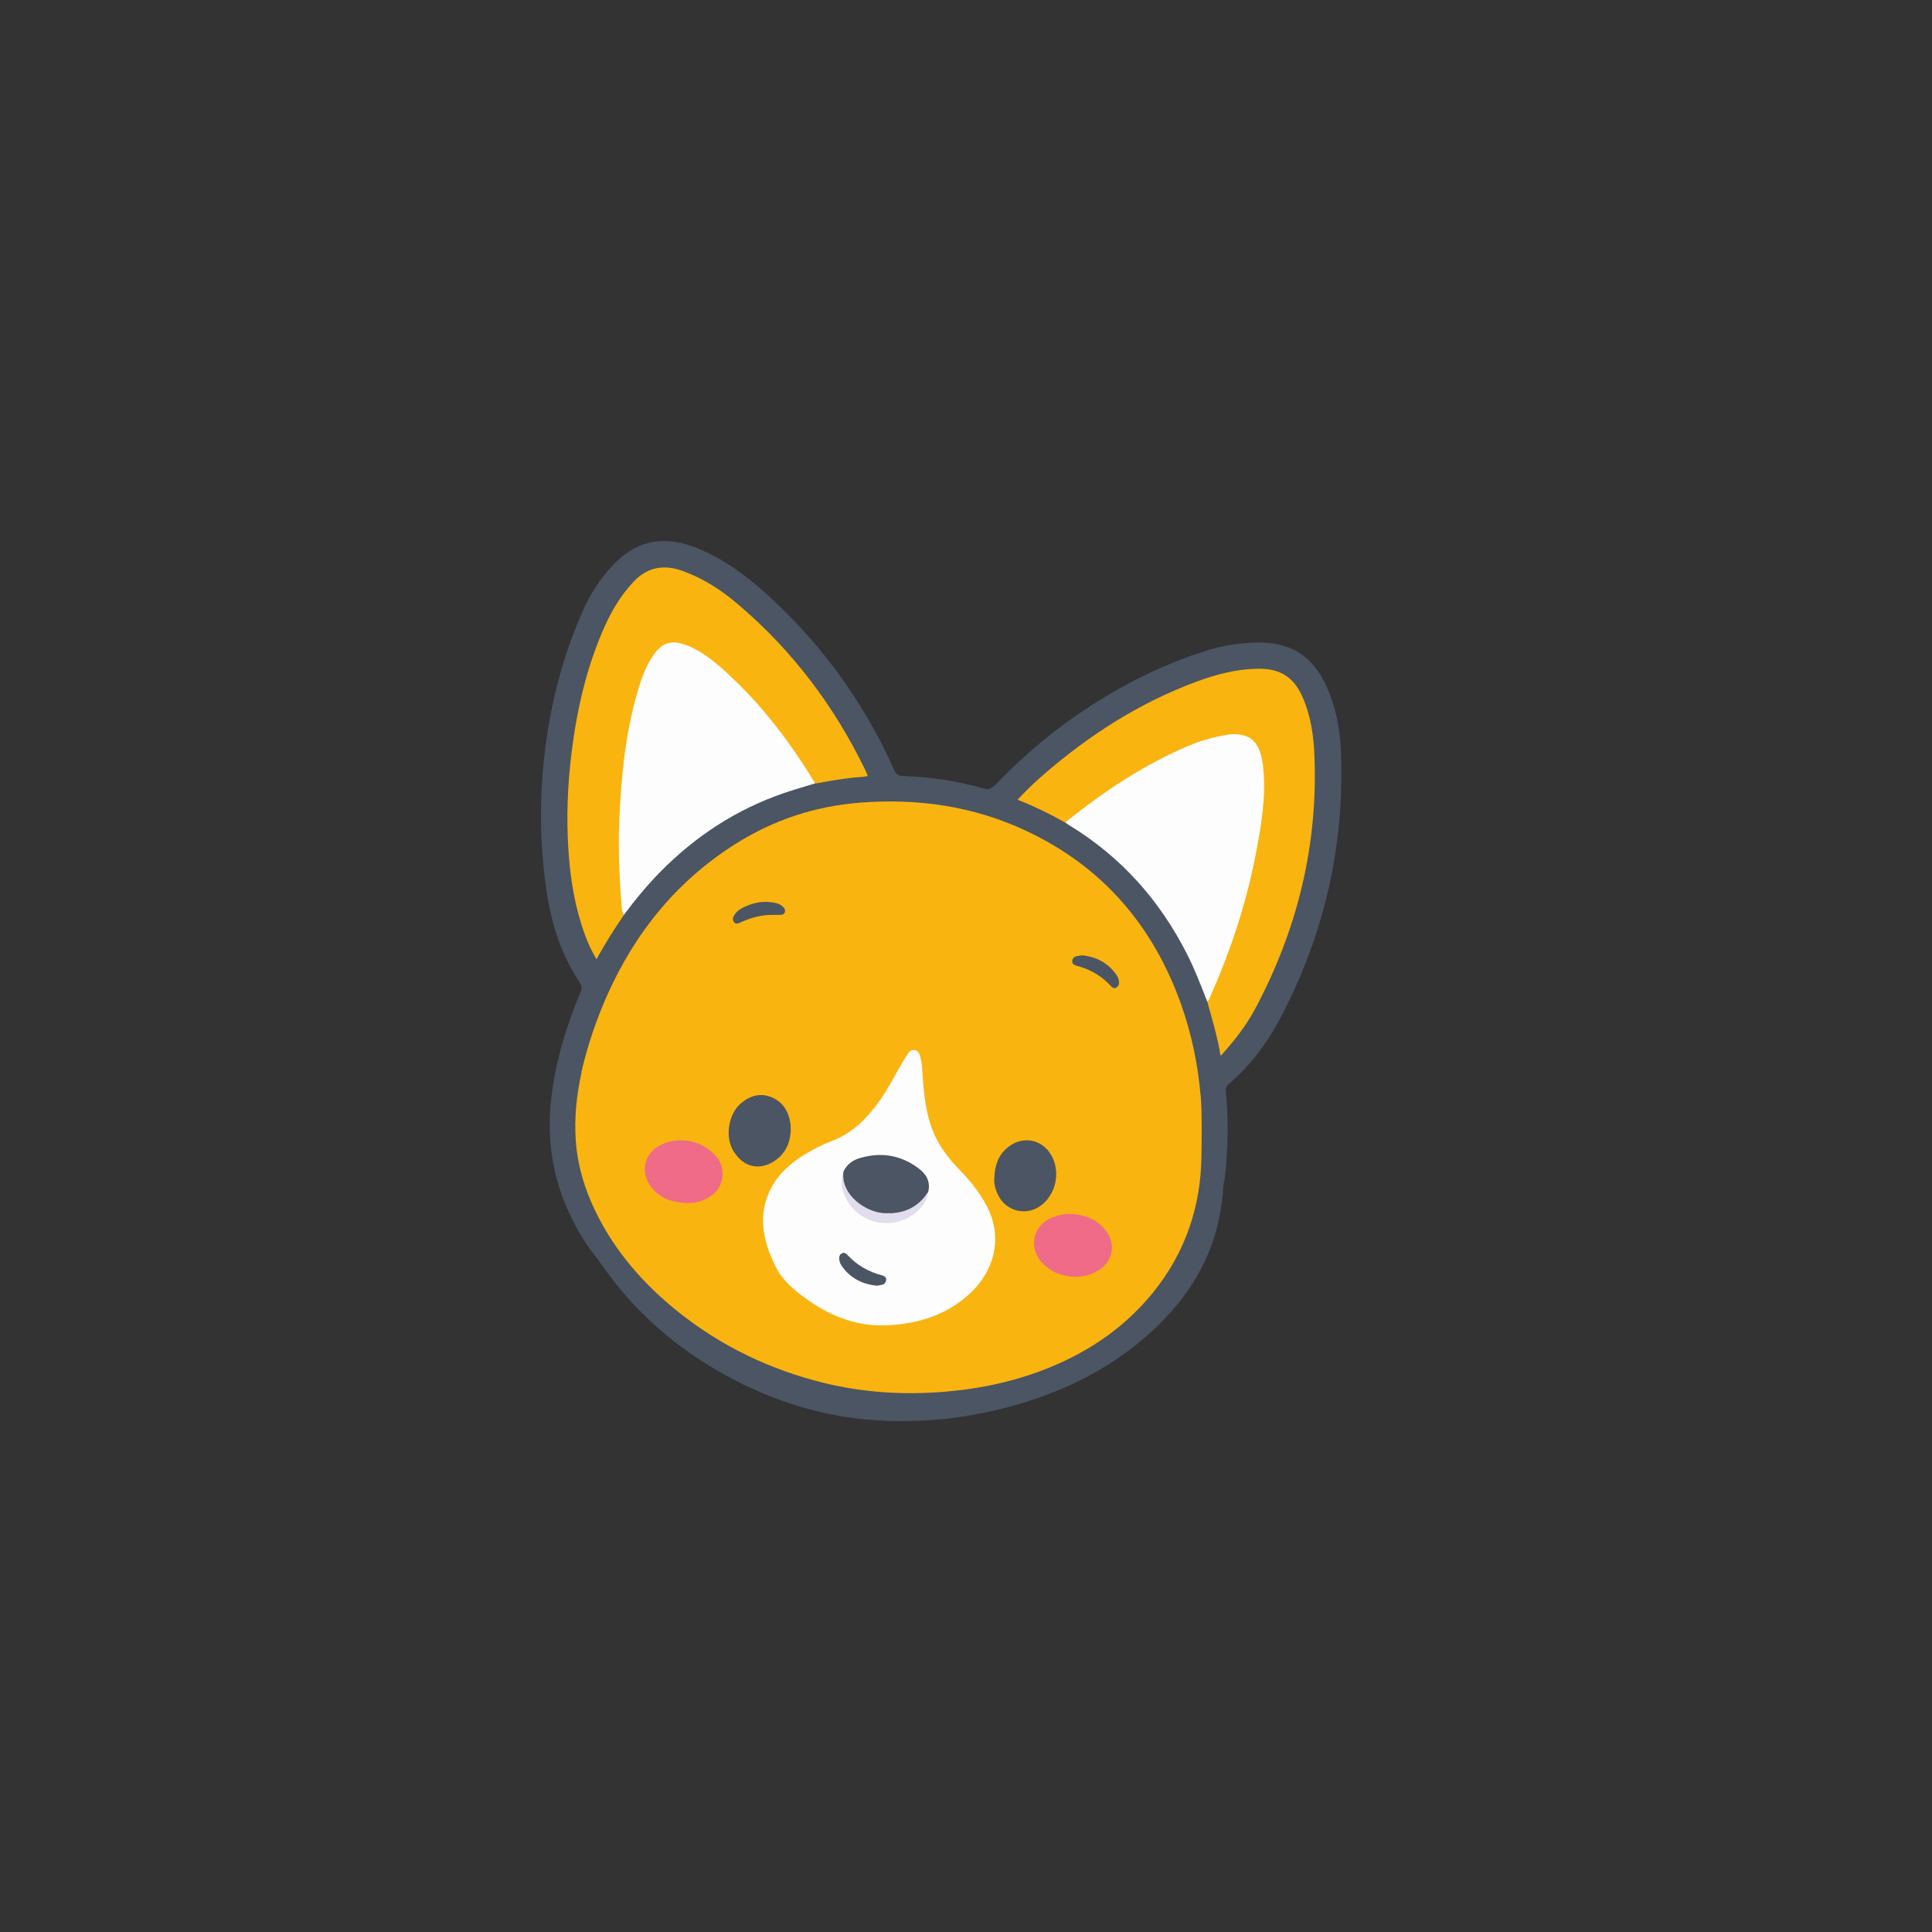 <?xml version="1.0" encoding="UTF-8"?>
<svg id="Layer_2" xmlns="http://www.w3.org/2000/svg" viewBox="-70 -70 250 250"><rect x="-70" y="-70" width="250" height="250" fill="#333333" stroke="none"/><g id="Corgi">
<path d="M6.71,92.12c-1.16-1.48-2.07-3.11-2.89-4.8-2.3-4.76-3.08-9.78-2.51-15.03.53-4.84,1.94-9.44,3.8-13.91.2-.47.19-.82-.1-1.25-2.37-3.56-3.64-7.52-4.27-11.71C.03,40.64-.18,35.83.15,31.01c.52-7.67,2.19-15.08,5.33-22.12.91-2.03,2.12-3.88,3.62-5.53C12.13.01,15.63-.81,19.84.79c3.29,1.26,6.13,3.23,8.75,5.54,7.38,6.53,13.1,14.29,17.11,23.3.22.5.52.76,1.09.78,3.59.12,7.11.65,10.56,1.64.62.18,1.05-.08,1.47-.51,3.73-3.9,7.84-7.33,12.38-10.25,4.64-2.99,9.56-5.41,14.83-7.07,2.17-.69,4.4-1.04,6.68-1.08,4.34-.07,7.26,1.83,9,5.8,1.1,2.52,1.66,5.18,1.79,7.9.57,12.29-2.06,23.88-7.75,34.77-1.72,3.3-3.93,6.25-6.76,8.68-.3.26-.4.55-.36.94.34,3.71.29,7.41-.13,11.11-.05.48-.23.93-.21,1.42-.34-.15-.22-.45-.22-.69.06-2.08-.24-4.1-.78-6.1-.47-1.72-1.16-3.35-1.97-4.93-.26-1.35-.34-2.73-.57-4.08-1.06-6.33-3.27-12.21-6.86-17.55-2.97-4.42-6.78-7.95-11.32-10.71-4.51-2.74-9.36-4.51-14.57-5.31-1.57-.24-3.16-.41-4.75-.47-.96-.04-1.91-.09-2.87-.08-5.99.09-11.68,1.37-16.98,4.22-2.88,1.55-5.5,3.48-7.93,5.66-3.3,2.95-5.99,6.39-8.23,10.18-2.07,3.5-3.65,7.22-4.84,11.1-.32,1.03-.61,2.06-.85,3.11-.04.18-.09.36-.19.52-1.31,2.23-2.15,4.62-2.43,7.19-.48,4.36.35,8.51,2.13,12.5.49,1.11,1.04,2.18,1.65,3.23.1.17.33.38.03.59Z" style="fill:#4b5563; stroke-width:0px;"/>

<path d="M85.39,71.97c1.03,1.75,1.71,3.65,2.2,5.61.46,1.82.67,3.67.61,5.54,0,.21-.07.44.08.63-.49,7.83-4.09,14.05-9.89,19.12-5.52,4.82-12,7.77-19.08,9.5-4.72,1.15-9.52,1.65-14.37,1.5-7.53-.24-14.56-2.33-21.13-5.96-6.24-3.45-11.54-8-15.66-13.85-.46-.66-.96-1.29-1.44-1.94.05-.53-.36-.87-.58-1.27-1.43-2.6-2.46-5.33-3.08-8.24-.43-2.02-.49-4.06-.37-6.09.14-2.17.67-4.29,1.64-6.26.29-.58.5-1.21.93-1.71.17.18.07.39.03.57-.56,2.71-.8,5.45-.67,8.21.11,2.35.65,4.62,1.47,6.82,1.44,3.87,3.62,7.3,6.35,10.37,3.7,4.16,8.06,7.47,12.99,10.05,4.74,2.48,9.75,4.15,15.03,4.99,1.46.23,2.93.37,4.4.48,1.49.11,2.99.11,4.48.07,4.26-.12,8.46-.7,12.55-1.92,2.32-.69,4.58-1.56,6.73-2.66,2.84-1.46,5.43-3.26,7.76-5.45,3.65-3.44,6.25-7.53,7.72-12.31.66-2.16,1.02-4.37,1.15-6.63.14-2.37.03-4.73.08-7.1,0-.45,0-.9-.08-1.36-.04-.24-.09-.51.12-.71Z" style="fill:#4b5563; stroke-width:0px;"/>

<path d="M85.39,71.97c.16,2.5.11,5,.08,7.5-.06,6.6-2.05,12.53-6.2,17.7-3.58,4.46-8.14,7.6-13.4,9.76-4.36,1.79-8.92,2.77-13.61,3.16-5.3.44-10.53.12-15.69-1.15-6.92-1.71-13.21-4.72-18.79-9.17-4.42-3.53-8.09-7.69-10.62-12.8-1.46-2.94-2.41-6.04-2.65-9.32-.22-3,.1-5.97.74-8.9.01-.06.02-.13.02-.2.79-3.3,1.86-6.51,3.23-9.61,3.63-8.2,9.03-14.91,16.66-19.73,4.94-3.12,10.33-4.9,16.16-5.35,7.43-.57,14.59.44,21.38,3.61,9.93,4.63,16.51,12.28,20.15,22.54,1.35,3.81,2.16,7.74,2.51,11.77,0,.07.02.13.03.2Z" style="fill:#f9b410; stroke-width:0px;"/>

<path d="M10.74,48.39c-1.25,1.84-2.46,3.71-3.55,5.75-.64-1.08-1.12-2.14-1.52-3.23-1.27-3.5-1.87-7.13-2.11-10.82-.29-4.3-.12-8.59.42-12.86.7-5.58,1.96-11.02,4.27-16.18.95-2.12,2.14-4.09,3.76-5.8,1.82-1.92,3.96-2.23,6.35-1.36,2.69.97,5.04,2.51,7.19,4.35,7.02,5.97,12.44,13.17,16.44,21.45.11.22.19.46.3.72-.59.16-1.18.14-1.75.2-1.6.18-3.19.43-4.77.74-.1.02-.2.01-.3.02-.22-.06-.3-.26-.4-.43-2.02-3.23-4.19-6.37-6.71-9.23-2.29-2.59-4.66-5.11-7.55-7.05-.88-.59-1.84-1.03-2.88-1.29-1.17-.3-2.12.07-2.87.97-1.15,1.36-1.75,3-2.28,4.67-1.11,3.52-1.67,7.15-2.05,10.81-.18,1.73-.3,3.47-.41,5.21-.15,2.45-.12,4.9-.05,7.34.05,1.92.12,3.85.45,5.75.01.08.01.17,0,.25Z" style="fill:#f9b410; stroke-width:0px;"/>

<path d="M67.89,36.47c-1.99-1.13-4.05-2.13-6.22-2.99,1.11-1.2,2.25-2.28,3.44-3.31,5.89-5.08,12.35-9.24,19.68-11.95,2.56-.95,5.18-1.64,7.93-1.69,2.99-.05,4.78,1.13,5.93,3.89.96,2.31,1.33,4.73,1.43,7.21.5,11.66-2.17,22.59-7.64,32.87-1.17,2.21-2.71,4.15-4.37,6.01-.02.02-.06.03-.14.06-.38-2.38-1.08-4.68-1.72-6.99.36-1.01.85-1.97,1.26-2.96,2.26-5.48,3.99-11.12,5.05-16.96.36-1.98.71-3.97.84-5.98.12-1.82.16-3.66-.2-5.47-.48-2.43-1.9-3.38-4.36-3-2.26.35-4.39,1.1-6.45,2.07-5,2.34-9.56,5.37-13.87,8.8-.18.14-.33.34-.58.38Z" style="fill:#f9b410; stroke-width:0px;"/><path d="M10.74,48.39c-.23-.37-.28-.79-.31-1.21-.28-3.65-.45-7.31-.3-10.97.24-5.57.77-11.11,2.31-16.5.53-1.86,1.15-3.68,2.34-5.25.92-1.22,2.05-1.59,3.5-1.15.64.19,1.26.46,1.85.78,1.41.77,2.63,1.8,3.81,2.87,4.61,4.19,8.33,9.1,11.54,14.41-1.35.42-2.72.8-4.06,1.26-6.11,2.1-11.38,5.54-15.92,10.13-1.74,1.75-3.3,3.66-4.77,5.63Z" style="fill:#fdfdfd; stroke-width:0px;"/><path d="M67.89,36.47c.06-.08.11-.17.18-.23,4.78-3.84,9.85-7.21,15.51-9.64,1.73-.75,3.53-1.27,5.4-1.54.63-.09,1.27-.08,1.9.08.94.24,1.58.83,1.98,1.71.49,1.08.6,2.23.67,3.38.2,3.11-.28,6.16-.83,9.2-1.2,6.7-3.26,13.13-6.02,19.35-.13.28-.2.61-.47.81-.81-2.06-1.59-4.13-2.6-6.11-3.54-6.99-8.55-12.62-15.26-16.7-.16-.1-.31-.2-.46-.3Z" style="fill:#fdfdfd; stroke-width:0px;"/><path d="M44.11,101.51c-3.68,0-6.9-1.35-9.83-3.47-1.52-1.1-2.99-2.32-3.84-4-1.7-3.36-2.53-6.84-.59-10.43,1.05-1.94,2.69-3.27,4.55-4.38,1.04-.62,2.11-1.16,3.25-1.59,2.62-.99,4.49-2.87,6.09-5.09,1.07-1.49,1.91-3.12,2.81-4.7.3-.52.62-1.03.96-1.54.19-.29.45-.5.84-.43.39.06.56.35.67.67.34,1.02.32,2.08.4,3.13.23,2.89.59,5.74,2.1,8.31.69,1.18,1.54,2.24,2.49,3.22,1.64,1.7,3.15,3.51,4.07,5.71,1.5,3.58.54,7.49-2.44,10.33-2.42,2.3-5.32,3.56-8.6,4.03-.96.14-1.93.23-2.91.22Z" style="fill:#fdfdfd; stroke-width:0px;"/><path d="M68.44,87.08c1.92.08,3.6.68,4.75,2.29,1.21,1.69.78,3.82-.96,4.96-2.33,1.54-5.77,1.03-7.54-1.1-1.64-1.97-.95-4.69,1.44-5.68.73-.3,1.5-.48,2.3-.47Z" style="fill:#ef6b88; stroke-width:0px;"/><path d="M18.87,85.68c-1.52-.09-3.07-.4-4.28-1.69-2-2.15-1.34-5.05,1.42-6.06,2.41-.89,5.08-.18,6.73,1.79,1.2,1.43.96,3.76-.55,4.89-.93.7-1.99,1.09-3.31,1.07Z" style="fill:#ef6b88; stroke-width:0px;"/><path d="M32.32,76.11c-.02,1.4-.43,2.66-1.47,3.62-1.66,1.53-4.23,1.95-5.93-.76-1.14-1.81-.68-4.8.94-6.19,1.14-.97,2.46-1.4,3.92-.82,1.53.61,2.27,1.85,2.5,3.43.03.23.03.47.04.7Z" style="fill:#4b5563; stroke-width:0px;"/><path d="M58.66,82.62c.04-1.96.61-3.41,2.1-4.41,1.71-1.14,3.83-.77,5.03.9,1.6,2.21.95,5.6-1.35,7.06-1.75,1.11-4.07.56-5.12-1.23-.46-.78-.7-1.63-.67-2.31Z" style="fill:#4b5563; stroke-width:0px;"/><path d="M69.96,53.61c1.91.19,3.43.99,4.51,2.54.18.26.3.56.33.89.04.33-.07.59-.37.76-.31.17-.52-.04-.7-.23-.94-1.01-2.05-1.77-3.33-2.26-.36-.14-.73-.24-1.1-.35-.3-.09-.58-.21-.55-.6.03-.37.25-.57.6-.64.21-.04.43-.06.61-.09Z" style="fill:#4b5563; stroke-width:0px;"/><path d="M30.03,48.39c-1.38-.03-2.68.3-3.93.85-.15.07-.3.14-.46.2-.23.09-.46.13-.64-.09-.17-.21-.21-.44-.1-.7.23-.52.63-.87,1.1-1.13,1.42-.75,2.91-1.04,4.49-.64.36.09.68.28.93.57.16.18.2.39.13.61-.08.24-.3.31-.52.32-.33.02-.67,0-1,0Z" style="fill:#4b5563; stroke-width:0px;"/><path d="M39.13,81.64c.42-.94,1.15-1.49,2.12-1.78,2.7-.8,5.2-.43,7.5,1.24,1.09.79,1.69,1.75,1.36,3.14-.93,1.87-2.55,2.67-4.53,2.87-1.83.18-3.44-.37-4.84-1.55-.86-.73-1.5-1.61-1.68-2.77-.06-.38.03-.76.07-1.14Z" style="fill:#4b5563; stroke-width:0px;"/><path d="M39.13,81.64c-.32,3.06,2.95,5.19,5.21,5.34,1.91.12,3.63-.33,4.99-1.75.29-.3.52-.66.77-.99-.29,2.26-2.61,3.65-4.35,3.95-2.86.49-5.59-1.07-6.59-3.81-.33-.89-.34-1.82-.03-2.74Z" style="fill:#e1ddec; stroke-width:0px;"/><path d="M43.48,96.37c-1.96-.2-3.51-1.01-4.6-2.62-.19-.28-.28-.61-.29-.95,0-.29.12-.52.4-.64.26-.12.47.02.63.19,1.23,1.35,2.75,2.22,4.51,2.68.3.08.56.24.54.57-.02.32-.2.57-.54.65-.23.05-.46.09-.64.12Z" style="fill:#4b5563; stroke-width:0px;"/></g></svg>